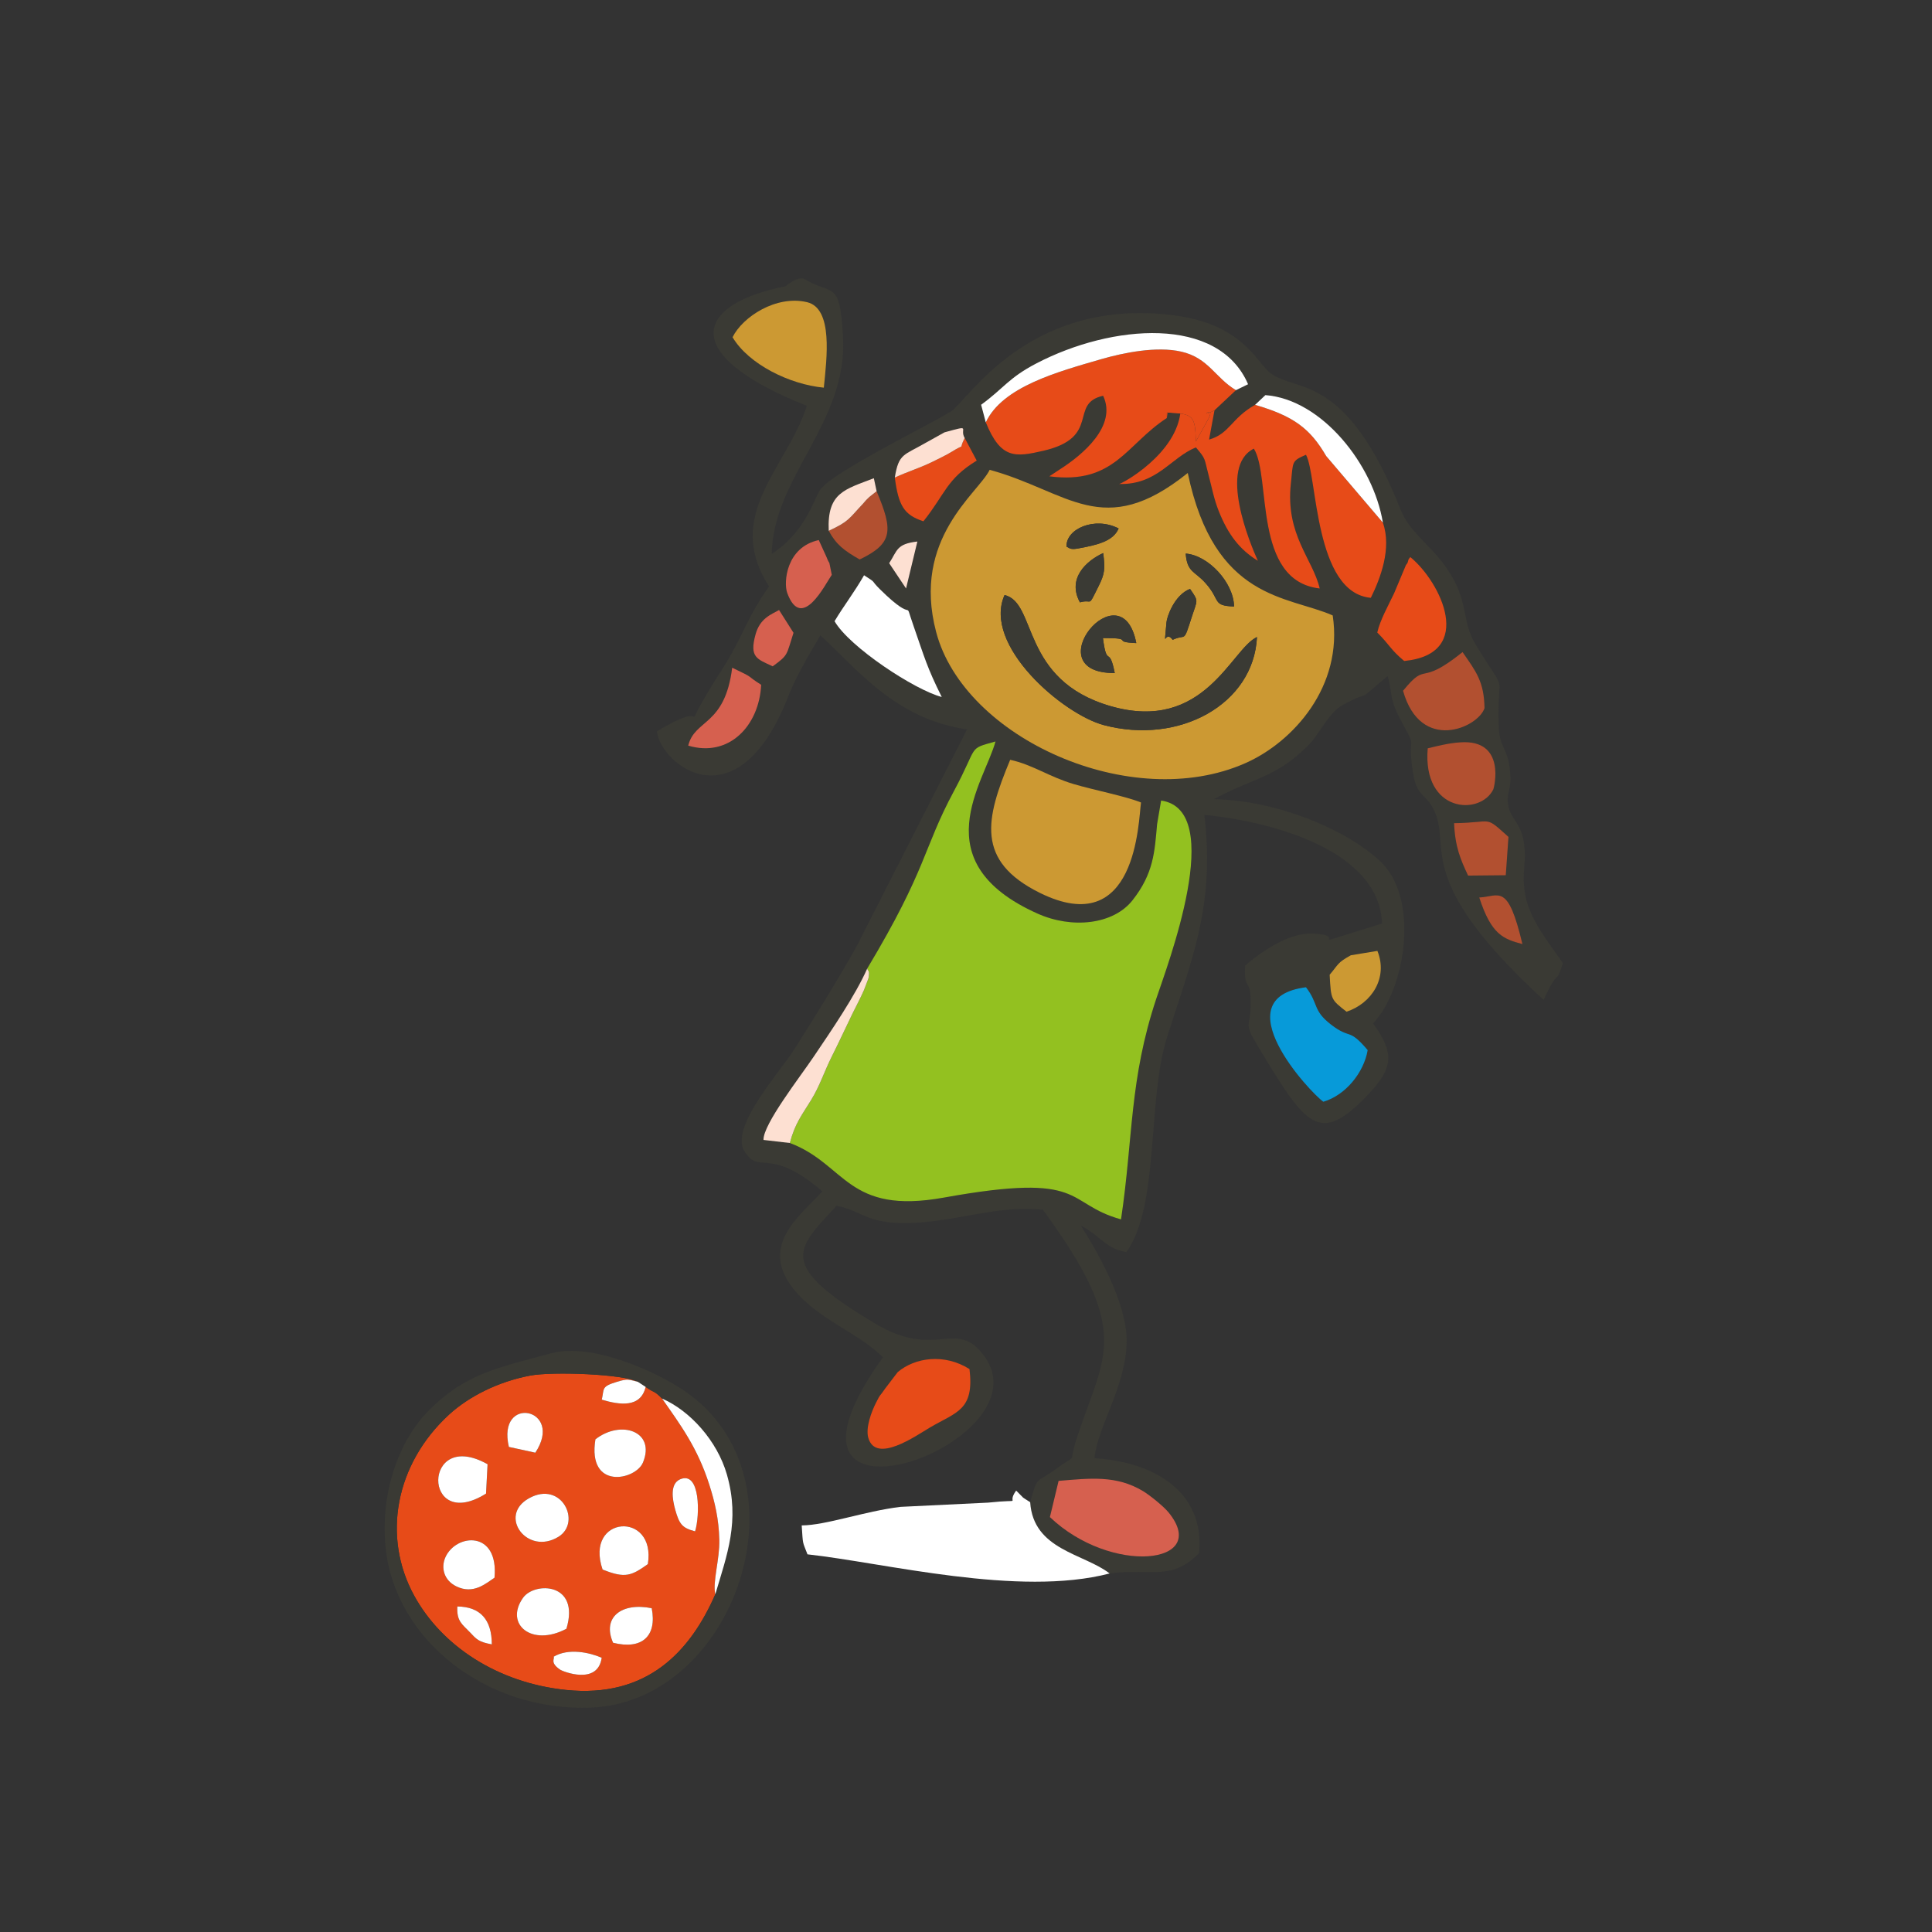 <?xml version="1.0" encoding="UTF-8"?>
<svg xmlns="http://www.w3.org/2000/svg" xmlns:xlink="http://www.w3.org/1999/xlink" xml:space="preserve" width="264.583mm" height="264.583mm" version="1.1" style="shape-rendering:geometricPrecision; text-rendering:geometricPrecision; image-rendering:optimizeQuality; fill-rule:evenodd; clip-rule:evenodd" viewBox="0 0 26458 26458">
 <rect x="0" y="0" width="26458" height="26458" fill="#333333" stroke="none"/>
 <defs>
  <style type="text/css">
   
    .fil7 {fill:#079AD9}
    .fil1 {fill:#3A3A34}
    .fil3 {fill:#93C120}
    .fil8 {fill:#B25030}
    .fil5 {fill:#CC9933}
    .fil4 {fill:#CC9933}
    .fil6 {fill:#D6604F}
    .fil0 {fill:#E74B18}
    .fil9 {fill:#FDE0D2}
    .fil2 {fill:white}
   
  </style>
 </defs>
 <g id="Ebene_x0020_1">
  <g id="_430148064">
   <path class="fil0" d="M7582 22688c203,-121 488,-59 658,14 -53,383 -537,185 -565,166 -151,-100 -74,-152 -93,-180zm814 -191c-154,-348 116,-557 529,-473 75,385 -136,572 -529,473zm-639 -192c-471,252 -853,-59 -594,-424 158,-222 785,-211 594,424zm-1494 -305c317,4 472,183 472,519 -182,-34 -207,-67 -304,-170 -100,-105 -179,-146 -168,-349zm509 -394c-126,85 -291,230 -520,120 -175,-84 -216,-259 -152,-401 147,-325 732,-371 672,281zm1480 -112c-253,-743 738,-807 620,-74 -223,157 -306,201 -620,74zm-1009 -975c448,-251 725,328 406,526 -428,264 -835,-287 -406,-526zm2276 452c-175,-45 -216,-96 -272,-296 -41,-147 -73,-355 66,-416 281,-123 273,499 206,712zm-2863 -517c-874,549 -878,-907 21,-402l-21 402zm1498 -743c348,-272 829,-111 651,318 -100,241 -764,383 -651,-318zm-1185 104c-170,-723 765,-532 362,79l-362 -79zm2827 2018c-40,-166 61,-478 55,-745 -7,-285 -61,-518 -138,-758 -162,-506 -393,-815 -646,-1177 -123,-122 -88,-62 -225,-160 -69,290 -355,248 -601,175 36,-153 -11,-178 206,-244 155,-47 159,-32 289,0 -198,-107 -1165,-144 -1475,-86 -435,82 -838,284 -1111,534 -739,679 -919,1674 -479,2478 376,688 1139,1195 2078,1293 1118,116 1706,-531 2047,-1310z"></path>
   <path class="fil1" d="M9796 21833c-341,779 -929,1426 -2047,1310 -939,-98 -1702,-605 -2078,-1293 -440,-804 -260,-1799 479,-2478 273,-250 676,-452 1111,-534 310,-58 1277,-21 1475,86l106 69c137,98 102,38 225,160 379,164 755,576 888,1041 182,636 0,1101 -159,1639zm-2240 -3302c-769,204 -1197,292 -1689,790 -404,409 -665,1126 -585,1883 134,1262 1388,2238 2811,2181 1977,-78 3028,-3133 1290,-4331 -409,-282 -1287,-667 -1827,-523z"></path>
   <path class="fil2" d="M9796 21833c159,-538 341,-1003 159,-1639 -133,-465 -509,-877 -888,-1041 253,362 484,671 646,1177 77,240 131,473 138,758 6,267 -95,579 -55,745z"></path>
   <path class="fil2" d="M7757 22305c191,-635 -436,-646 -594,-424 -259,365 123,676 594,424z"></path>
   <path class="fil2" d="M7243 20519c-429,239 -22,790 406,526 319,-198 42,-777 -406,-526z"></path>
   <path class="fil2" d="M6772 21606c60,-652 -525,-606 -672,-281 -64,142 -23,317 152,401 229,110 394,-35 520,-120z"></path>
   <path class="fil2" d="M8154 19711c-113,701 551,559 651,318 178,-429 -303,-590 -651,-318z"></path>
   <path class="fil2" d="M8252 21494c314,127 397,83 620,-74 118,-733 -873,-669 -620,74z"></path>
   <path class="fil2" d="M6656 20454l21 -402c-899,-505 -895,951 -21,402z"></path>
   <path class="fil2" d="M8396 22497c393,99 604,-88 529,-473 -413,-84 -683,125 -529,473z"></path>
   <path class="fil2" d="M6969 19815l362 79c403,-611 -532,-802 -362,-79z"></path>
   <path class="fil2" d="M9519 20971c67,-213 75,-835 -206,-712 -139,61 -107,269 -66,416 56,200 97,251 272,296z"></path>
   <path class="fil2" d="M8240 22702c-170,-73 -455,-135 -658,-14 19,28 -58,80 93,180 28,19 512,217 565,-166z"></path>
   <path class="fil2" d="M8842 18993l-106 -69c-130,-32 -134,-47 -289,0 -217,66 -170,91 -206,244 246,73 532,115 601,-175z"></path>
   <path class="fil2" d="M6735 22519c0,-336 -155,-515 -472,-519 -11,203 68,244 168,349 97,103 122,136 304,170z"></path>
  </g>
  <path class="fil1" d="M14497 20280c433,-36 792,-80 1158,141 94,58 279,206 350,293 580,716 -793,859 -1627,62l119 -496zm-1220 -1531c68,566 -178,586 -543,801 -193,114 -739,500 -843,141 -40,-139 45,-363 106,-482 74,-144 28,-52 126,-195l171 -224c234,-198 636,-260 983,-41zm4846 -3661c-180,-124 -1388,-1420 -238,-1568 178,232 87,313 344,512 270,208 236,36 501,349 -52,307 -303,618 -607,707zm86 -1739c124,-146 102,-163 290,-267l364 -60c149,368 -78,720 -423,833 -214,-169 -212,-159 -231,-506zm2640 -420c-259,-70 -425,-125 -591,-638 275,-14 390,-210 591,638zm-936 -1656c550,-6 405,-116 745,188l-37 525 -516 5c-103,-219 -178,-391 -192,-718zm-4287 -283c-37,256 -57,1894 -1385,1238 -886,-439 -743,-1017 -407,-1823 311,68 531,233 875,334 271,80 719,168 917,251zm3926 -742c149,-36 292,-72 445,-82 637,-45 462,627 454,643 -177,365 -974,326 -899,-561zm-8735 5405l-361 -42c-9,-211 502,-864 689,-1143 233,-345 571,-838 731,-1204 825,-1376 760,-1633 1187,-2429 345,-642 181,-571 570,-681 -150,558 -1006,1649 575,2357 471,211 1038,153 1302,-183 291,-370 302,-665 336,-1042l55 -323c900,129 83,2264 -65,2710 -371,1114 -316,1901 -484,3026 -785,-218 -452,-655 -2423,-299 -1333,241 -1340,-456 -2112,-747zm-1392 -5442c89,-365 502,-266 602,-1067 329,156 174,93 397,234 -27,561 -441,1000 -999,833zm9789 -751c343,-422 203,-38 815,-530 182,263 295,401 301,768 -89,269 -876,616 -1116,-238zm-8632 -335c-217,-101 -321,-123 -236,-434 60,-223 214,-276 323,-337l198 312c-101,311 -67,300 -285,459zm8279 -463c40,-175 154,-374 231,-538l161 -384c6,-12 25,-25 30,-56 4,-30 18,-38 31,-55 416,340 899,1327 -84,1423 -189,-157 -191,-211 -369,-390zm-7028 -784c189,121 75,51 220,194 517,510 308,73 458,501 151,434 184,567 386,972 -367,-94 -1265,-684 -1468,-1038 130,-217 268,-392 404,-629zm6418 550c147,969 -541,1734 -1196,2023 -1561,691 -3852,-341 -4235,-1796 -338,-1282 579,-1901 733,-2221 1076,293 1551,978 2713,43 365,1749 1369,1679 1985,1951zm-6860 -556c-92,133 -412,785 -610,249 -53,-144 -15,-629 432,-725l104 228c68,173 14,-38 74,248zm786 -159c114,-177 99,-264 386,-297l-155 643 -231 -346zm-172 -986c225,534 230,714 -232,935 -213,-121 -323,-205 -424,-393 -24,-527 224,-566 618,-720l38 178zm249 -187c53,-331 124,-303 416,-472 28,-16 262,-146 264,-147 385,-106 199,-55 277,77l165 310c-413,251 -429,454 -730,831 -269,-87 -342,-219 -392,-599zm4378 -921l-74 401c284,-82 300,-289 630,-476l141 -133c774,58 1479,952 1609,1746 125,353 -36,769 -165,1030 -776,-69 -731,-1671 -888,-1959 -204,88 -174,91 -207,393 -77,703 301,1034 395,1438 -921,-104 -661,-1530 -902,-1915 -494,249 -50,1303 55,1536 -251,-154 -407,-360 -534,-676 -70,-176 -89,-302 -139,-489 -65,-244 -33,-222 -176,-388 -345,141 -530,515 -1052,501 35,0 805,-416 844,-1017 -233,43 -159,-45 -190,114 -557,361 -718,915 -1609,798l153 -101c301,-193 778,-589 584,-1002 -476,106 -21,568 -818,753 -389,90 -584,114 -789,-389l-64 -241c312,-227 375,-368 758,-567 1032,-538 2492,-658 2898,286l-166 81 -294 276zm-6600 -1001c138,-279 597,-580 1020,-480 360,85 270,770 230,1171 -469,-44 -1031,-321 -1250,-691zm4076 15954c42,655 735,702 1088,976 568,-77 846,112 1225,-279 81,-858 -643,-1253 -1433,-1299 36,-421 446,-1009 441,-1620 -4,-527 -413,-1230 -629,-1568 301,166 335,312 624,365 456,-621 287,-2087 555,-2933 334,-1057 664,-1797 514,-3055 984,98 2402,508 2433,1489 -1244,379 -364,155 -969,137 -325,-10 -716,274 -906,438 -17,373 75,146 77,501 3,367 -113,254 98,603 656,1087 833,1374 1508,664 357,-375 359,-575 69,-976 444,-462 647,-1719 91,-2228 -482,-442 -1413,-824 -2270,-843 552,-300 848,-289 1294,-739 160,-161 271,-443 477,-554 442,-239 102,36 607,-392 68,199 13,288 170,582 260,489 94,145 173,710 50,354 158,301 274,507 296,526 -337,928 1520,2635 221,-476 158,-173 264,-503 -163,-244 -459,-589 -519,-952 -50,-296 26,-416 -15,-699 -37,-251 -164,-321 -204,-462 -64,-222 58,-232 7,-574 -43,-294 -138,-254 -148,-572 -26,-812 149,-339 -324,-1119 -189,-311 -76,-582 -391,-1035 -220,-317 -506,-488 -627,-795 -750,-1893 -1432,-1603 -1783,-1872 -205,-158 -378,-679 -1353,-796 -1967,-236 -2796,1175 -3020,1318 -283,181 -1611,824 -1789,1069 -97,132 -190,570 -669,885 20,-1057 1039,-1794 977,-2966 -44,-810 -143,-563 -523,-796 -97,-53 -262,96 -262,96 -1203,234 -1527,914 290,1638 -276,854 -1148,1494 -518,2473 -304,422 -366,706 -642,1134 -743,1153 16,301 -894,850 50,456 1109,1308 1806,-497 97,-252 303,-597 433,-818 508,469 1026,1145 2008,1289l-1522 2990c-275,485 -541,913 -839,1384 -198,315 -843,1017 -706,1367 220,404 317,-73 1086,585 -293,322 -850,720 -424,1299 329,447 928,638 1253,974 -1916,2665 2296,1198 1382,-25 -385,-516 -645,65 -1484,-435 -1362,-810 -1090,-1013 -533,-1615 389,65 423,329 1382,203 489,-65 916,-200 1444,-149 1226,1673 850,1963 474,3097 -146,442 27,215 -277,440 -299,222 -263,84 -371,468z"></path>
  <path class="fil3" d="M11876 13264c14,45 38,17 17,135 0,2 -58,154 -61,160 -49,114 -115,233 -158,323 -108,224 -183,387 -283,587 -106,212 -162,398 -282,594 -128,210 -221,318 -292,590 772,291 779,988 2112,747 1971,-356 1638,81 2423,299 168,-1125 113,-1912 484,-3026 148,-446 965,-2581 65,-2710l-55 323c-34,377 -45,672 -336,1042 -264,336 -831,394 -1302,183 -1581,-708 -725,-1799 -575,-2357 -389,110 -225,39 -570,681 -427,796 -362,1053 -1187,2429z"></path>
  <path class="fil4" d="M15266 9217c-1109,6 93,-1459 295,-410 -362,-16 1,-70 -457,-69 56,423 85,86 162,479zm-54 454c1285,369 1650,-787 2002,-947 -46,924 -1069,1480 -2098,1206 -562,-150 -1665,-1094 -1359,-1781 450,104 212,1164 1455,1522zm847 -909c-113,-156 -121,193 -84,-243 5,-67 105,-371 322,-454 122,174 100,148 27,374 -124,387 -73,234 -265,323zm-1270 -513c-177,-325 84,-568 319,-675 27,215 24,281 -67,461 -150,300 -69,162 -252,214zm1449 -668c308,23 657,396 662,725 -307,-12 -176,-83 -395,-325 -145,-161 -249,-144 -267,-400zm-1632 -94c-13,-242 384,-420 713,-250 -72,172 -284,226 -560,275 -109,20 -116,-12 -153,-25zm3645 941c-616,-272 -1620,-202 -1985,-1951 -1162,935 -1637,250 -2713,-43 -154,320 -1071,939 -733,2221 383,1455 2674,2487 4235,1796 655,-289 1343,-1054 1196,-2023z"></path>
  <path class="fil0" d="M15979 5725c31,-159 -43,-71 190,-114 -39,601 -809,1017 -844,1017 522,14 707,-360 1052,-501 143,166 111,144 176,388 50,187 69,313 139,489 127,316 283,522 534,676 -105,-233 -549,-1287 -55,-1536 241,385 -19,1811 902,1915 -94,-404 -472,-735 -395,-1438 33,-302 3,-305 207,-393 157,288 112,1890 888,1959 129,-261 290,-677 165,-1030l-776 -911c-221,-379 -445,-547 -974,-702 -330,187 -346,394 -630,476l74 -401c-259,136 49,-111 -100,147l-155 280c-10,-350 -29,-382 -397,-397l-1 76z"></path>
  <path class="fil0" d="M13500 5784c205,503 400,479 789,389 797,-185 342,-647 818,-753 194,413 -283,809 -584,1002l-153 101c891,117 1052,-437 1609,-798l1 -76c368,15 387,47 397,397l155 -280c149,-258 -159,-11 100,-147l294 -276c-284,-168 -374,-441 -747,-527 -340,-79 -796,16 -1089,100 -618,179 -1361,381 -1590,868z"></path>
  <path class="fil2" d="M15196 21548c-353,-274 -1046,-321 -1088,-976 -147,-97 -49,-19 -192,-159 -153,208 146,109 -386,165l-1199 58c-495,60 -1017,252 -1352,254 19,276 7,208 79,396 1059,116 2889,588 4138,262z"></path>
  <path class="fil5" d="M15626 10990c-198,-83 -646,-171 -917,-251 -344,-101 -564,-266 -875,-334 -336,806 -479,1384 407,1823 1328,656 1348,-982 1385,-1238z"></path>
  <path class="fil6" d="M16005 20714c-71,-87 -256,-235 -350,-293 -366,-221 -725,-177 -1158,-141l-119 496c834,797 2207,654 1627,-62z"></path>
  <path class="fil1" d="M17214 8724c-352,160 -717,1316 -2002,947 -1243,-358 -1005,-1418 -1455,-1522 -306,687 797,1631 1359,1781 1029,274 2052,-282 2098,-1206z"></path>
  <path class="fil7" d="M18123 15088c304,-89 555,-400 607,-707 -265,-313 -231,-141 -501,-349 -257,-199 -166,-280 -344,-512 -1150,148 58,1444 238,1568z"></path>
  <path class="fil0" d="M13277 18749c-347,-219 -749,-157 -983,41l-171 224c-98,143 -52,51 -126,195 -61,119 -146,343 -106,482 104,359 650,-27 843,-141 365,-215 611,-235 543,-801z"></path>
  <path class="fil5" d="M10032 4618c219,370 781,647 1250,691 40,-401 130,-1086 -230,-1171 -423,-100 -882,201 -1020,480z"></path>
  <path class="fil2" d="M11429 8507c203,354 1101,944 1468,1038 -202,-405 -235,-538 -386,-972 -150,-428 59,9 -458,-501 -145,-143 -31,-73 -220,-194 -136,237 -274,412 -404,629z"></path>
  <path class="fil2" d="M13500 5784c229,-487 972,-689 1590,-868 293,-84 749,-179 1089,-100 373,86 463,359 747,527l166 -81c-406,-944 -1866,-824 -2898,-286 -383,199 -446,340 -758,567l64 241z"></path>
  <path class="fil0" d="M18861 8662c178,179 180,233 369,390 983,-96 500,-1083 84,-1423 -13,17 -27,25 -31,55 -5,31 -24,44 -30,56l-161 384c-77,164 -191,363 -231,538z"></path>
  <path class="fil8" d="M19214 9460c240,854 1027,507 1116,238 -6,-367 -119,-505 -301,-768 -612,492 -472,108 -815,530z"></path>
  <path class="fil8" d="M19552 10248c-75,887 722,926 899,561 8,-16 183,-688 -454,-643 -153,10 -296,46 -445,82z"></path>
  <path class="fil9" d="M10817 15653c71,-272 164,-380 292,-590 120,-196 176,-382 282,-594 100,-200 175,-363 283,-587 43,-90 109,-209 158,-323 3,-6 61,-158 61,-160 21,-118 -3,-90 -17,-135 -160,366 -498,859 -731,1204 -187,279 -698,932 -689,1143l361 42z"></path>
  <path class="fil2" d="M17188 5544c529,155 753,323 974,702l776 911c-130,-794 -835,-1688 -1609,-1746l-141 133z"></path>
  <path class="fil0" d="M12254 6540c50,380 123,512 392,599 301,-377 317,-580 730,-831l-165 -310c-97,193 36,54 -183,192 -60,38 -199,105 -266,138 -190,91 -316,124 -508,212z"></path>
  <path class="fil6" d="M9425 10211c558,167 972,-272 999,-833 -223,-141 -68,-78 -397,-234 -100,801 -513,702 -602,1067z"></path>
  <path class="fil8" d="M19913 11273c14,327 89,499 192,718l516 -5 37 -525c-340,-304 -195,-194 -745,-188z"></path>
  <path class="fil5" d="M18209 13349c19,347 17,337 231,506 345,-113 572,-465 423,-833l-364 60c-188,104 -166,121 -290,267z"></path>
  <path class="fil8" d="M11349 7269c101,188 211,272 424,393 462,-221 457,-401 232,-935l-100 79c-11,11 -30,30 -43,42 -12,12 -27,32 -38,44 -204,216 -194,247 -475,377z"></path>
  <path class="fil6" d="M11391 7872c-60,-286 -6,-75 -74,-248l-104 -228c-447,96 -485,581 -432,725 198,536 518,-116 610,-249z"></path>
  <path class="fil1" d="M15266 9217c-77,-393 -106,-56 -162,-479 458,-1 95,53 457,69 -202,-1049 -1404,416 -295,410z"></path>
  <path class="fil6" d="M10582 9125c218,-159 184,-148 285,-459l-198 -312c-109,61 -263,114 -323,337 -85,311 19,333 236,434z"></path>
  <path class="fil9" d="M12254 6540c192,-88 318,-121 508,-212 67,-33 206,-100 266,-138 219,-138 86,1 183,-192 -78,-132 108,-183 -277,-77 -2,1 -236,131 -264,147 -292,169 -363,141 -416,472z"></path>
  <path class="fil9" d="M11349 7269c281,-130 271,-161 475,-377 11,-12 26,-32 38,-44 13,-12 32,-31 43,-42l100 -79 -38 -178c-394,154 -642,193 -618,720z"></path>
  <path class="fil8" d="M20849 12929c-201,-848 -316,-652 -591,-638 166,513 332,568 591,638z"></path>
  <path class="fil1" d="M16900 8306c-5,-329 -354,-702 -662,-725 18,256 122,239 267,400 219,242 88,313 395,325z"></path>
  <path class="fil1" d="M16059 8762c192,-89 141,64 265,-323 73,-226 95,-200 -27,-374 -217,83 -317,387 -322,454 -37,436 -29,87 84,243z"></path>
  <path class="fil1" d="M14789 8249c183,-52 102,86 252,-214 91,-180 94,-246 67,-461 -235,107 -496,350 -319,675z"></path>
  <path class="fil1" d="M14606 7487c37,13 44,45 153,25 276,-49 488,-103 560,-275 -329,-170 -726,8 -713,250z"></path>
  <path class="fil9" d="M12177 7713l231 346 155 -643c-287,33 -272,120 -386,297z"></path>
 </g>
</svg>
